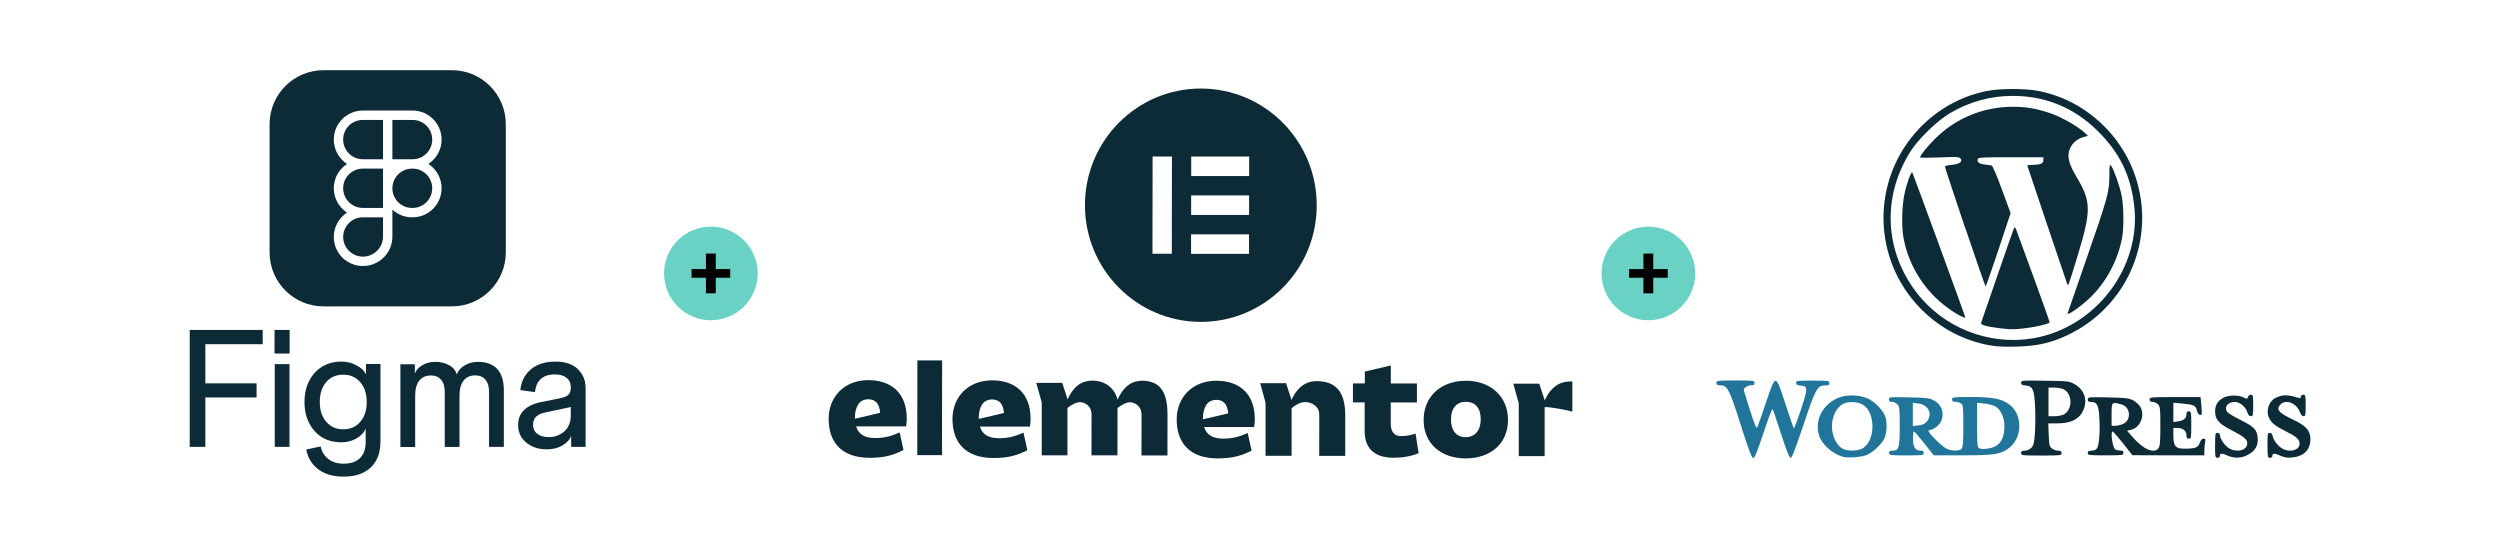 <svg xmlns="http://www.w3.org/2000/svg" id="uuid-5a410091-7864-4502-8a65-16e25901f6fd" viewBox="0 0 384 84"><path d="M184.48,13.6c-9.83-.02-17.82,7.99-17.83,17.89-.02,9.89,7.94,17.93,17.77,17.95s17.82-7.99,17.83-17.89c.01-9.9-7.94-17.93-17.77-17.95ZM179.99,38.97h-2.97s.02-14.93.02-14.93h2.97s-.02,14.93-.02,14.93ZM191.85,38.99h-8.9s0-3,0-3h8.9s0,3,0,3ZM191.86,33.01h-8.9s0-3,0-3h8.9s0,3,0,3ZM191.87,27.04h-8.9s0-3,0-3h8.9s0,3,0,3Z" style="fill:#0d2b37;"></path><path d="M188.63,63.5s-1.23.29-2.27.54l-1.58.36h-.01c0-.43.03-.88.14-1.3.13-.53.42-1.15.92-1.43.54-.3,1.2-.33,1.77-.1.59.24.86.81.98,1.41.03.17.05.33.07.5h-.02ZM192.74,64.41c0-4.14-2.58-5.93-5.9-5.93-3.74,0-6.09,2.6-6.1,5.93,0,3.62,1.99,5.99,6.29,6,2.32,0,3.64-.41,5.21-1.19l-.59-2.71c-1.19.54-2.31.87-3.79.86-1.63,0-2.55-.62-2.9-1.78h7.67c.06-.3.1-.65.11-1.17ZM154.19,63.44s-1.23.29-2.27.54l-1.58.36h-.01c0-.43.03-.88.14-1.3.13-.53.42-1.15.92-1.43.54-.3,1.2-.33,1.77-.1.59.24.86.81.98,1.41.03.17.05.33.07.5h-.02ZM158.3,64.35c0-4.14-2.58-5.93-5.9-5.93-3.74,0-6.09,2.6-6.1,5.93,0,3.62,1.99,5.99,6.29,6,2.32,0,3.64-.41,5.21-1.19l-.59-2.71c-1.19.54-2.31.87-3.79.86-1.63,0-2.55-.62-2.9-1.78h7.67c.06-.3.1-.65.11-1.17ZM144.71,55.36h-3.8s-.02,14.55-.02,14.55h3.8s.02-14.55.02-14.55ZM193.55,58.86h3.99s.84,2.58.84,2.58c.53-1.27,1.71-2.9,3.81-2.9,2.88,0,4.44,1.48,4.44,5.27v6.21s-4,0-4,0c0-1.3,0-2.59.01-3.88,0-.59,0-1.19,0-1.78,0-.55.05-1.11-.24-1.6-.2-.33-.52-.58-.86-.75-.7-.34-1.47-.33-2.16.03-.17.09-.99.54-.99.74v7.23s-4,0-4,0v-8.14s-.82-3.01-.82-3.01ZM209.64,61.81h-1.83s0-2.92,0-2.92h1.83s0-1.82,0-1.82l3.99-.94v2.77s4.01,0,4.01,0v2.92s-4.02,0-4.02,0v3.27c0,1.28.61,1.89,1.53,1.89s1.48-.12,2.28-.39l.47,3.02c-1.09.47-2.45.7-3.83.7-2.9,0-4.46-1.39-4.46-4.09v-4.41s0,0,0,0ZM225.11,67.15c1.46,0,2.33-1.05,2.33-2.75s-.82-2.67-2.26-2.68-2.31.97-2.31,2.73c0,1.66.82,2.69,2.24,2.7ZM225.16,58.48c3.74,0,6.48,2.37,6.47,6.04s-2.75,5.9-6.53,5.89-6.44-2.29-6.43-5.91,2.66-6.02,6.49-6.01ZM177.18,58.8c-.71-.29-1.5-.4-2.27-.29-.39.06-.77.17-1.12.34-.97.48-1.72,1.57-2.13,2.55-.26-1.13-1.04-2.14-2.17-2.61-.71-.29-1.5-.4-2.27-.29-.39.06-.77.17-1.12.34-.97.48-1.72,1.57-2.13,2.54v-.07s-.81-2.5-.81-2.5h-3.99s.84,3,.84,3v8.13s3.95,0,3.95,0v-7.27c.03-.05.2-.15.23-.18.47-.33,1.01-.67,1.59-.71.59-.04,1.18.26,1.53.74.04.05.07.1.11.16.29.49.25,1.06.24,1.6,0,.59,0,1.19,0,1.78,0,1.3,0,2.59-.01,3.88h3.99s.01-6.2.01-6.2v-.09s0-.96,0-.96c0-.05.19-.16.22-.18.47-.33,1.01-.67,1.59-.71.59-.04,1.18.26,1.53.74.04.05.07.1.11.16.29.49.25,1.06.24,1.6,0,.59,0,1.19,0,1.78,0,1.3,0,2.59-.01,3.88h3.99s.01-6.21.01-6.21c0-1.82-.25-4.17-2.17-4.96ZM241.08,58.61c-2.1,0-3.28,1.63-3.81,2.9l-.84-2.58h-3.99s.84,3,.84,3v8.13s3.98,0,3.98,0v-7.52c.58-.1,3.67.48,4.25.69v-4.63c-.13,0-.28-.02-.43-.02ZM135.17,63.41s-1.23.29-2.27.54l-1.58.36h-.01c0-.43.03-.88.14-1.3.13-.53.42-1.15.92-1.43.54-.3,1.2-.33,1.77-.1.59.24.86.81.98,1.41.03.17.05.33.07.5h-.02ZM139.28,64.32c0-4.14-2.58-5.93-5.9-5.93-3.74,0-6.09,2.6-6.1,5.93,0,3.62,1.99,5.99,6.29,6,2.32,0,3.64-.41,5.21-1.19l-.59-2.71c-1.19.54-2.31.87-3.79.86-1.63,0-2.55-.62-2.9-1.78h7.67c.06-.3.1-.65.11-1.17Z" style="fill:#0d2b37;"></path><path d="M88.76,56.69c-.8-.76-1.95-1.15-3.45-1.15-1.06,0-1.97.18-2.73.53-.77.36-1.38.87-1.84,1.53-.46.65-.73,1.42-.82,2.32l2.25.31c.09-.87.38-1.54.89-2.01.51-.48,1.24-.71,2.2-.71.75,0,1.34.18,1.76.53.44.34.66.82.66,1.43,0,.49-.11.87-.33,1.12-.22.25-.63.44-1.23.56l-2.99.61c-1.14.22-2.02.63-2.63,1.22-.61.59-.92,1.37-.92,2.32,0,.73.19,1.38.56,1.94.39.54.91.98,1.56,1.3.66.32,1.41.48,2.25.48.95,0,1.76-.2,2.43-.59.68-.41,1.13-.89,1.35-1.45v1.66h2.22v-8.99c0-1.21-.4-2.19-1.2-2.95ZM87.23,65.61c-.29.48-.7.85-1.23,1.12-.51.27-1.07.41-1.69.41-.75,0-1.35-.17-1.79-.51-.43-.34-.64-.79-.64-1.35s.15-.97.46-1.27c.32-.31.77-.52,1.35-.64l3.98-.85v1.41c0,.63-.15,1.19-.46,1.68ZM76.37,56.67c.68.75,1.02,1.83,1.02,3.26v8.71h-2.27v-8.41c0-.85-.19-1.49-.56-1.91-.36-.44-.89-.66-1.58-.66-.77,0-1.36.27-1.79.82-.41.53-.61,1.3-.61,2.32v7.85h-2.27v-8.41c0-.85-.19-1.49-.56-1.91-.36-.44-.89-.66-1.58-.66-.77,0-1.36.27-1.79.82-.41.53-.61,1.3-.61,2.32v7.85h-2.27v-12.71h2.22v1.43c.17-.49.54-.92,1.12-1.27.58-.36,1.25-.53,2.02-.53s1.44.16,2.07.48c.63.32,1.04.81,1.23,1.45.22-.59.63-1.06,1.23-1.4.61-.36,1.29-.53,2.04-.53,1.29,0,2.28.37,2.96,1.12ZM56.23,57.53c-.26-.56-.74-1.03-1.46-1.4-.7-.39-1.47-.59-2.32-.59-1.14,0-2.14.26-2.99.79-.83.51-1.49,1.23-1.97,2.17-.48.93-.72,2.02-.72,3.26s.24,2.3.72,3.23c.48.93,1.14,1.66,1.99,2.19.85.51,1.84.76,2.96.76.85,0,1.62-.2,2.3-.59.7-.39,1.17-.9,1.43-1.53v2.01c0,1.12-.29,1.96-.87,2.52-.56.58-1.4.87-2.53.87-.94,0-1.71-.24-2.32-.71-.61-.46-1.01-1.1-1.2-1.94l-2.22.48c.27,1.31.9,2.33,1.89,3.06s2.27,1.1,3.86,1.1c1.21,0,2.23-.21,3.06-.64.85-.42,1.5-1.04,1.94-1.86.44-.8.66-1.76.66-2.88v-11.92h-2.22v1.6ZM55.34,64.79c-.65.76-1.52,1.15-2.61,1.15s-1.94-.38-2.61-1.15c-.66-.76-1-1.77-1-3.03s.32-2.29.97-3.06c.66-.76,1.54-1.15,2.63-1.15s1.94.38,2.61,1.15c.66.76,1,1.78,1,3.06s-.33,2.27-1,3.03ZM42.2,55.93h2.27v12.71h-2.27v-12.71ZM42.17,50.68h2.32v3.62h-2.32v-3.62ZM31.54,50.68h8.81v2.19h-8.81v6.01h7.87v2.17h-7.87v7.59h-2.4v-17.96h2.4Z" style="fill:#0d2b37;"></path><path d="M52.71,28.92c0,1.66,1.35,3.01,3.01,3.02h3.11v-6.04h-3.1c-1.67,0-3.02,1.35-3.02,3.02Z" style="fill:#0d2b37;"></path><path d="M55.72,33.38c-1.66,0-3.01,1.36-3.01,3.02s1.37,3.02,3.04,3.02,3.08-1.37,3.08-3.06v-2.98h-3.11Z" style="fill:#0d2b37;"></path><path d="M52.71,21.44c0,1.67,1.35,3.02,3.02,3.02h3.1v-6.04h-3.1c-1.67,0-3.02,1.35-3.02,3.02Z" style="fill:#0d2b37;"></path><path d="M63.37,25.9h-.08c-1.67,0-3.02,1.35-3.02,3.02s1.35,3.02,3.02,3.02h.08c1.67,0,3.02-1.35,3.02-3.02s-1.35-3.02-3.02-3.02Z" style="fill:#0d2b37;"></path><path d="M69.4,10.78h-19.7c-4.58,0-8.29,3.71-8.29,8.29v19.7c0,4.58,3.71,8.29,8.29,8.29h19.7c4.58,0,8.29-3.71,8.29-8.29v-19.7c0-4.58-3.71-8.29-8.29-8.29ZM67.83,28.92c0,2.46-2,4.46-4.46,4.46h-.08c-1.16,0-2.22-.45-3.02-1.18v4.16c0,2.49-2.04,4.5-4.52,4.5s-4.48-1.99-4.48-4.46c0-1.57.81-2.94,2.03-3.74-1.22-.8-2.03-2.17-2.03-3.74s.81-2.94,2.03-3.74c-1.22-.8-2.03-2.17-2.03-3.74,0-2.46,2-4.46,4.46-4.46h7.64c2.46,0,4.46,2,4.46,4.46,0,1.57-.81,2.94-2.03,3.74,1.22.8,2.03,2.17,2.03,3.74Z" style="fill:#0d2b37;"></path><path d="M63.37,18.42h-3.1v6.04h3.1c1.67,0,3.02-1.35,3.02-3.02s-1.35-3.02-3.02-3.02Z" style="fill:#0d2b37;"></path><g id="uuid-a668137d-f9a7-4d48-a65a-81b813ae49cf"><g id="uuid-3864e0f7-7f3e-43d9-81a8-a1fa09fcbcf7"><path id="uuid-6f847ade-43a2-4c2e-a04c-d202a1b8fe8a" d="M295.95,64.76c.95-1.11.28-2.57-1.27-2.78l-.87-.11v3.57l.86-.1c.63-.07.97-.23,1.28-.58h0ZM306.42,68.59c1-.52,1.46-1.53,1.46-3.19,0-1.26-.58-2.52-1.37-2.97-.3-.17-1.06-.37-1.69-.44l-1.14-.13v3.4c0,3.04.03,3.42.32,3.59.38.23,1.76.08,2.42-.27h0ZM290.15,69.6c0-.28.12-.37.54-.37.98,0,1.11-.44,1.11-3.79,0-2.73-.03-3.01-.37-3.34-.2-.2-.57-.37-.82-.37-.34,0-.46-.1-.46-.38,0-.37.06-.38,3.06-.32,2.75.06,3.14.1,3.83.47,1.72.91,1.81,3.22.17,4.23-.34.21-.77.38-.96.38-.44,0,1.95,2.44,2.78,2.83.78.37,1.97.36,2.29-.03.19-.23.25-1.06.25-3.49,0-2.94-.03-3.21-.35-3.44-.2-.14-.59-.26-.87-.26-.39,0-.51-.09-.51-.37,0-.35.12-.37,2.89-.37,3.25,0,4.62.25,5.79,1.06,2.26,1.56,2.19,5.36-.13,6.92-1.25.84-2.21.98-7.04.98h-4.33l-1.44-1.83c-.79-1.01-1.51-1.83-1.6-1.83s-.15.48-.15,1.06c0,1.29.34,1.87,1.11,1.87.42,0,.54.08.54.37,0,.35-.12.37-2.65.37s-2.65-.02-2.65-.37h0ZM286.27,68.75c1.79-1.3,1.78-5.23,0-6.5-.8-.57-2.38-.66-3.24-.18-.95.52-1.65,1.96-1.65,3.41s.7,2.93,1.65,3.44c.84.45,2.53.37,3.25-.16h0ZM283.12,70.17c-1.63-.43-3.3-1.91-3.71-3.28-.7-2.33.47-4.68,2.88-5.76,1.19-.54,3.24-.52,4.53.05,1.05.46,2.31,1.7,2.71,2.67.36.87.32,2.58-.08,3.47-.4.88-1.75,2.16-2.71,2.56-.81.34-2.83.5-3.62.29h0ZM267.5,65.62c-1.96-6.09-2.15-6.44-3.38-6.44-.35,0-.47-.09-.47-.37,0-.35.12-.37,2.92-.37s2.92.02,2.92.37c0,.28-.12.37-.54.37-.49,0-1.11.39-1.11.7,0,.07.43,1.46.95,3.1.71,2.24.99,2.9,1.12,2.67.09-.17.68-1.84,1.31-3.71,1.53-4.6,1.49-4.6,3.02.11.65,1.99,1.23,3.68,1.28,3.75.06.07.55-1.22,1.1-2.88,1.11-3.36,1.1-3.61-.07-3.7-.52-.04-.67-.14-.67-.41,0-.33.15-.35,2.56-.35s2.56.02,2.56.37c0,.3-.12.37-.65.37-1.21,0-1.47.47-3.35,6.09-1.31,3.92-1.77,5.07-1.98,5.03-.19-.04-.66-1.23-1.46-3.71-.65-2.01-1.23-3.72-1.3-3.79-.07-.07-.7,1.59-1.4,3.7-.94,2.84-1.34,3.84-1.56,3.84s-.67-1.17-1.81-4.71h0Z" style="fill:#21759a;"></path><path id="uuid-19630183-4a0f-4334-860a-f0a986ec386f" d="M326.06,65.14c1.36-.57,1.22-2.63-.2-3.02-1.52-.42-1.52-.41-1.52,1.54v1.74h.55c.3,0,.83-.12,1.17-.26ZM320.68,69.6c0-.28.12-.37.54-.37.29,0,.66-.12.81-.27.37-.37.55-2.32.44-4.61-.11-2.12-.35-2.61-1.26-2.61-.41,0-.52-.08-.52-.38,0-.38.05-.38,3.15-.32,3.32.07,3.61.14,4.56,1.02,1.27,1.18.58,3.6-1.13,3.97l-.55.12.87,1c1.64,1.89,3.31,2.6,3.96,1.67.23-.33.28-.98.28-3.38,0-2.73-.03-3.01-.37-3.34-.2-.2-.57-.37-.82-.37-.34,0-.46-.1-.46-.37,0-.35.12-.37,3.91-.37h3.91l.13,1.29c.07.71.08,1.34.03,1.39-.23.23-.62-.12-.73-.65-.14-.72-.47-.87-2.18-1.03l-1.42-.13v2.97l.78-.12c.86-.13,1.23-.47,1.23-1.11,0-.3.11-.42.37-.42.34,0,.37.12.37,2.1s-.02,2.1-.37,2.1c-.28,0-.37-.12-.37-.54,0-.66-.57-1.11-1.41-1.11h-.6v1.17c0,1.65.34,2.03,1.77,2.02,1.63-.02,2.01-.17,2.28-.9.16-.43.35-.64.58-.64.3,0,.33.09.24.57-.06.31-.11.89-.11,1.28v.71h-5.53s-5.53-.02-5.53-.02l-1.43-1.82c-.79-1-1.51-1.82-1.6-1.82-.37,0,0,2.5.41,2.76.14.09.48.16.75.16.38,0,.5.09.5.37,0,.35-.12.37-2.74.37s-2.74-.02-2.74-.37h0ZM316.99,63.67c1.37-.71,1.37-3.16,0-3.87-.28-.14-.92-.26-1.42-.26h-.92v4.39h.92c.51,0,1.15-.12,1.42-.26h0ZM310.44,69.6c0-.29.12-.37.56-.37.34,0,.72-.17.99-.43.37-.37.45-.69.57-2.24.07-1,.09-2.83.03-4.08-.13-2.66-.35-3.17-1.47-3.27-.53-.04-.67-.13-.67-.42,0-.36.09-.37,3.7-.31,3.69.06,3.7.06,4.59.58,1.5.88,1.98,2.55,1.17,4.15-.61,1.21-1.9,1.82-3.84,1.82h-1.45l.06,1.75c.06,1.58.11,1.79.49,2.1.24.19.67.35.96.35.41,0,.53.08.53.37,0,.35-.12.37-3.11.37s-3.11-.01-3.11-.37h0ZM348.28,68.41c0-1.77.03-1.92.35-1.92.24,0,.39.17.47.55.15.68.87,1.56,1.57,1.92,1.15.59,2.55.15,2.55-.81,0-.66-.5-1.1-2.19-1.94-1.51-.75-2.1-1.21-2.48-1.96-.56-1.08-.09-2.59.97-3.13,1.04-.53,1.82-.53,3.48-.02.31.09.41.05.41-.17,0-.17.15-.3.37-.3.34,0,.37.12.37,1.65s-.04,1.65-.33,1.65c-.21,0-.41-.23-.56-.63-.49-1.36-2.12-2.03-2.95-1.2-.77.77-.35,1.29,1.86,2.33,2.02.95,2.71,1.71,2.71,3,0,1.66-.98,2.65-2.81,2.84-.75.08-1.17.01-1.84-.29-.9-.4-1.2-.38-1.2.08,0,.14-.16.26-.37.26-.34,0-.37-.12-.37-1.92h0ZM340.24,68.41c0-1.8.02-1.92.37-1.92.23,0,.37.12.37.32,0,.59.81,1.74,1.46,2.08,1.28.68,2.74.25,2.74-.82,0-.58-.55-1.03-2.47-2.02-1.94-.99-2.47-1.62-2.47-2.89,0-.95.43-1.63,1.34-2.1.75-.39,2.25-.4,3-.03.56.28.59.28.7-.05.06-.19.27-.35.46-.35.32,0,.35.14.35,1.65s-.03,1.65-.35,1.65c-.24,0-.42-.2-.56-.63-.28-.84-1.15-1.56-1.89-1.56-1.3,0-1.86,1.11-.89,1.79.28.2,1.16.69,1.96,1.09,1.91.96,2.32,1.41,2.42,2.64.1,1.21-.41,2.05-1.6,2.65-1,.5-2.03.52-3.09.04-.82-.37-1.12-.35-1.12.11,0,.14-.16.26-.37.26-.34,0-.37-.12-.37-1.92h0Z" style="fill:#0d2b37;"></path><path id="uuid-8b28900e-f110-406a-bb46-2782c3330f7c" d="M301.81,34.91c-1.68-5-3.06-9.18-3.06-9.3,0-.12.44-.24,1.02-.29,1.19-.1,1.75-.5,1.36-.97-.21-.26-.61-.28-3.23-.17-1.64.07-2.98.07-2.98,0,0-.31,1.17-1.76,2.41-2.97,3.16-3.1,7.37-4.81,11.85-4.81,2.03,0,3.54.26,5.64.95,1.7.56,4.36,2.06,5.38,3.03l.51.48-.8.23c-1.02.3-1.86,1.15-2.11,2.15-.26,1.04.06,2.1,1.26,4.12,2.14,3.61,2.15,5.03.11,11.77-.76,2.5-1.42,4.59-1.47,4.64-.05.05-.13-.02-.18-.16-.28-.77-6.13-18.13-6.13-18.19,0-.04.35-.08.78-.09,1.26-.03,1.69-.21,1.69-.72v-.45h-4.98c-3.91-.02-5,.03-5.07.22-.19.48.13.77.97.88.47.06.97.13,1.11.15.16.02.78,1.45,1.6,3.68l1.34,3.65-1.87,5.63c-1.03,3.1-1.92,5.63-1.97,5.63-.05,0-1.47-4.09-3.16-9.09h0ZM317.57,48.16s1.25-3.62,2.77-8c3.42-9.82,3.65-10.65,3.66-13.15,0-1.67.04-1.86.26-1.56.43.59,1.3,3.04,1.61,4.52.33,1.61.38,4.86.1,6.46-.63,3.56-2.54,7.09-5.14,9.49-1.39,1.29-3.26,2.57-3.26,2.24ZM300.03,47.88c-4.05-2.6-6.84-6.76-7.67-11.45-.3-1.7-.23-4.74.16-6.61.33-1.6,1.02-3.51,1.21-3.33.08.08,8.13,22.08,8.13,22.21,0,.22-.66-.07-1.83-.82ZM306.89,50.38c-1.89-.24-2.71-.5-2.59-.8.05-.14,1.18-3.41,2.5-7.25,1.32-3.85,2.47-7.12,2.55-7.27.12-.21.2-.15.36.27.81,2.13,5.12,14.02,5.12,14.15,0,.38-4.18,1.15-5.94,1.09-.4-.01-1.31-.1-2.01-.19ZM312.36,51.95c9.53-1.66,16.53-10.84,15.46-20.28-.53-4.74-2.24-8.23-5.67-11.61-3.59-3.53-7.97-5.33-12.99-5.33-3.47,0-6.7.9-9.72,2.7-1.88,1.12-4.73,3.88-5.91,5.71-4.42,6.89-4.14,15.15.75,21.66,4.16,5.54,11.25,8.34,18.07,7.15h0ZM305.63,53.05c-4.04-.76-7.57-2.61-10.45-5.48-7.68-7.64-7.85-19.97-.39-27.83,2.85-3,6.55-5.04,10.53-5.79,1.97-.37,5.73-.37,7.7,0,7.22,1.37,13.19,6.85,15.24,14,2.71,9.47-1.82,19.37-10.78,23.57-2.49,1.17-4.64,1.64-7.76,1.72-1.84.05-3.09-.01-4.08-.2h0Z" style="fill:#0d2b37;"></path></g></g><circle cx="109.19" cy="42" r="7.19" style="fill:#69d2c4;"></circle><path d="M109.94,38.95v2.38h2.22v1.33h-2.22v2.39h-1.51v-2.39h-2.21v-1.33h2.21v-2.38h1.51Z"></path><circle cx="253.19" cy="42" r="7.19" style="fill:#69d2c4;"></circle><path d="M253.94,38.95v2.38h2.22v1.33h-2.22v2.39h-1.51v-2.39h-2.21v-1.33h2.21v-2.38h1.51Z"></path></svg>